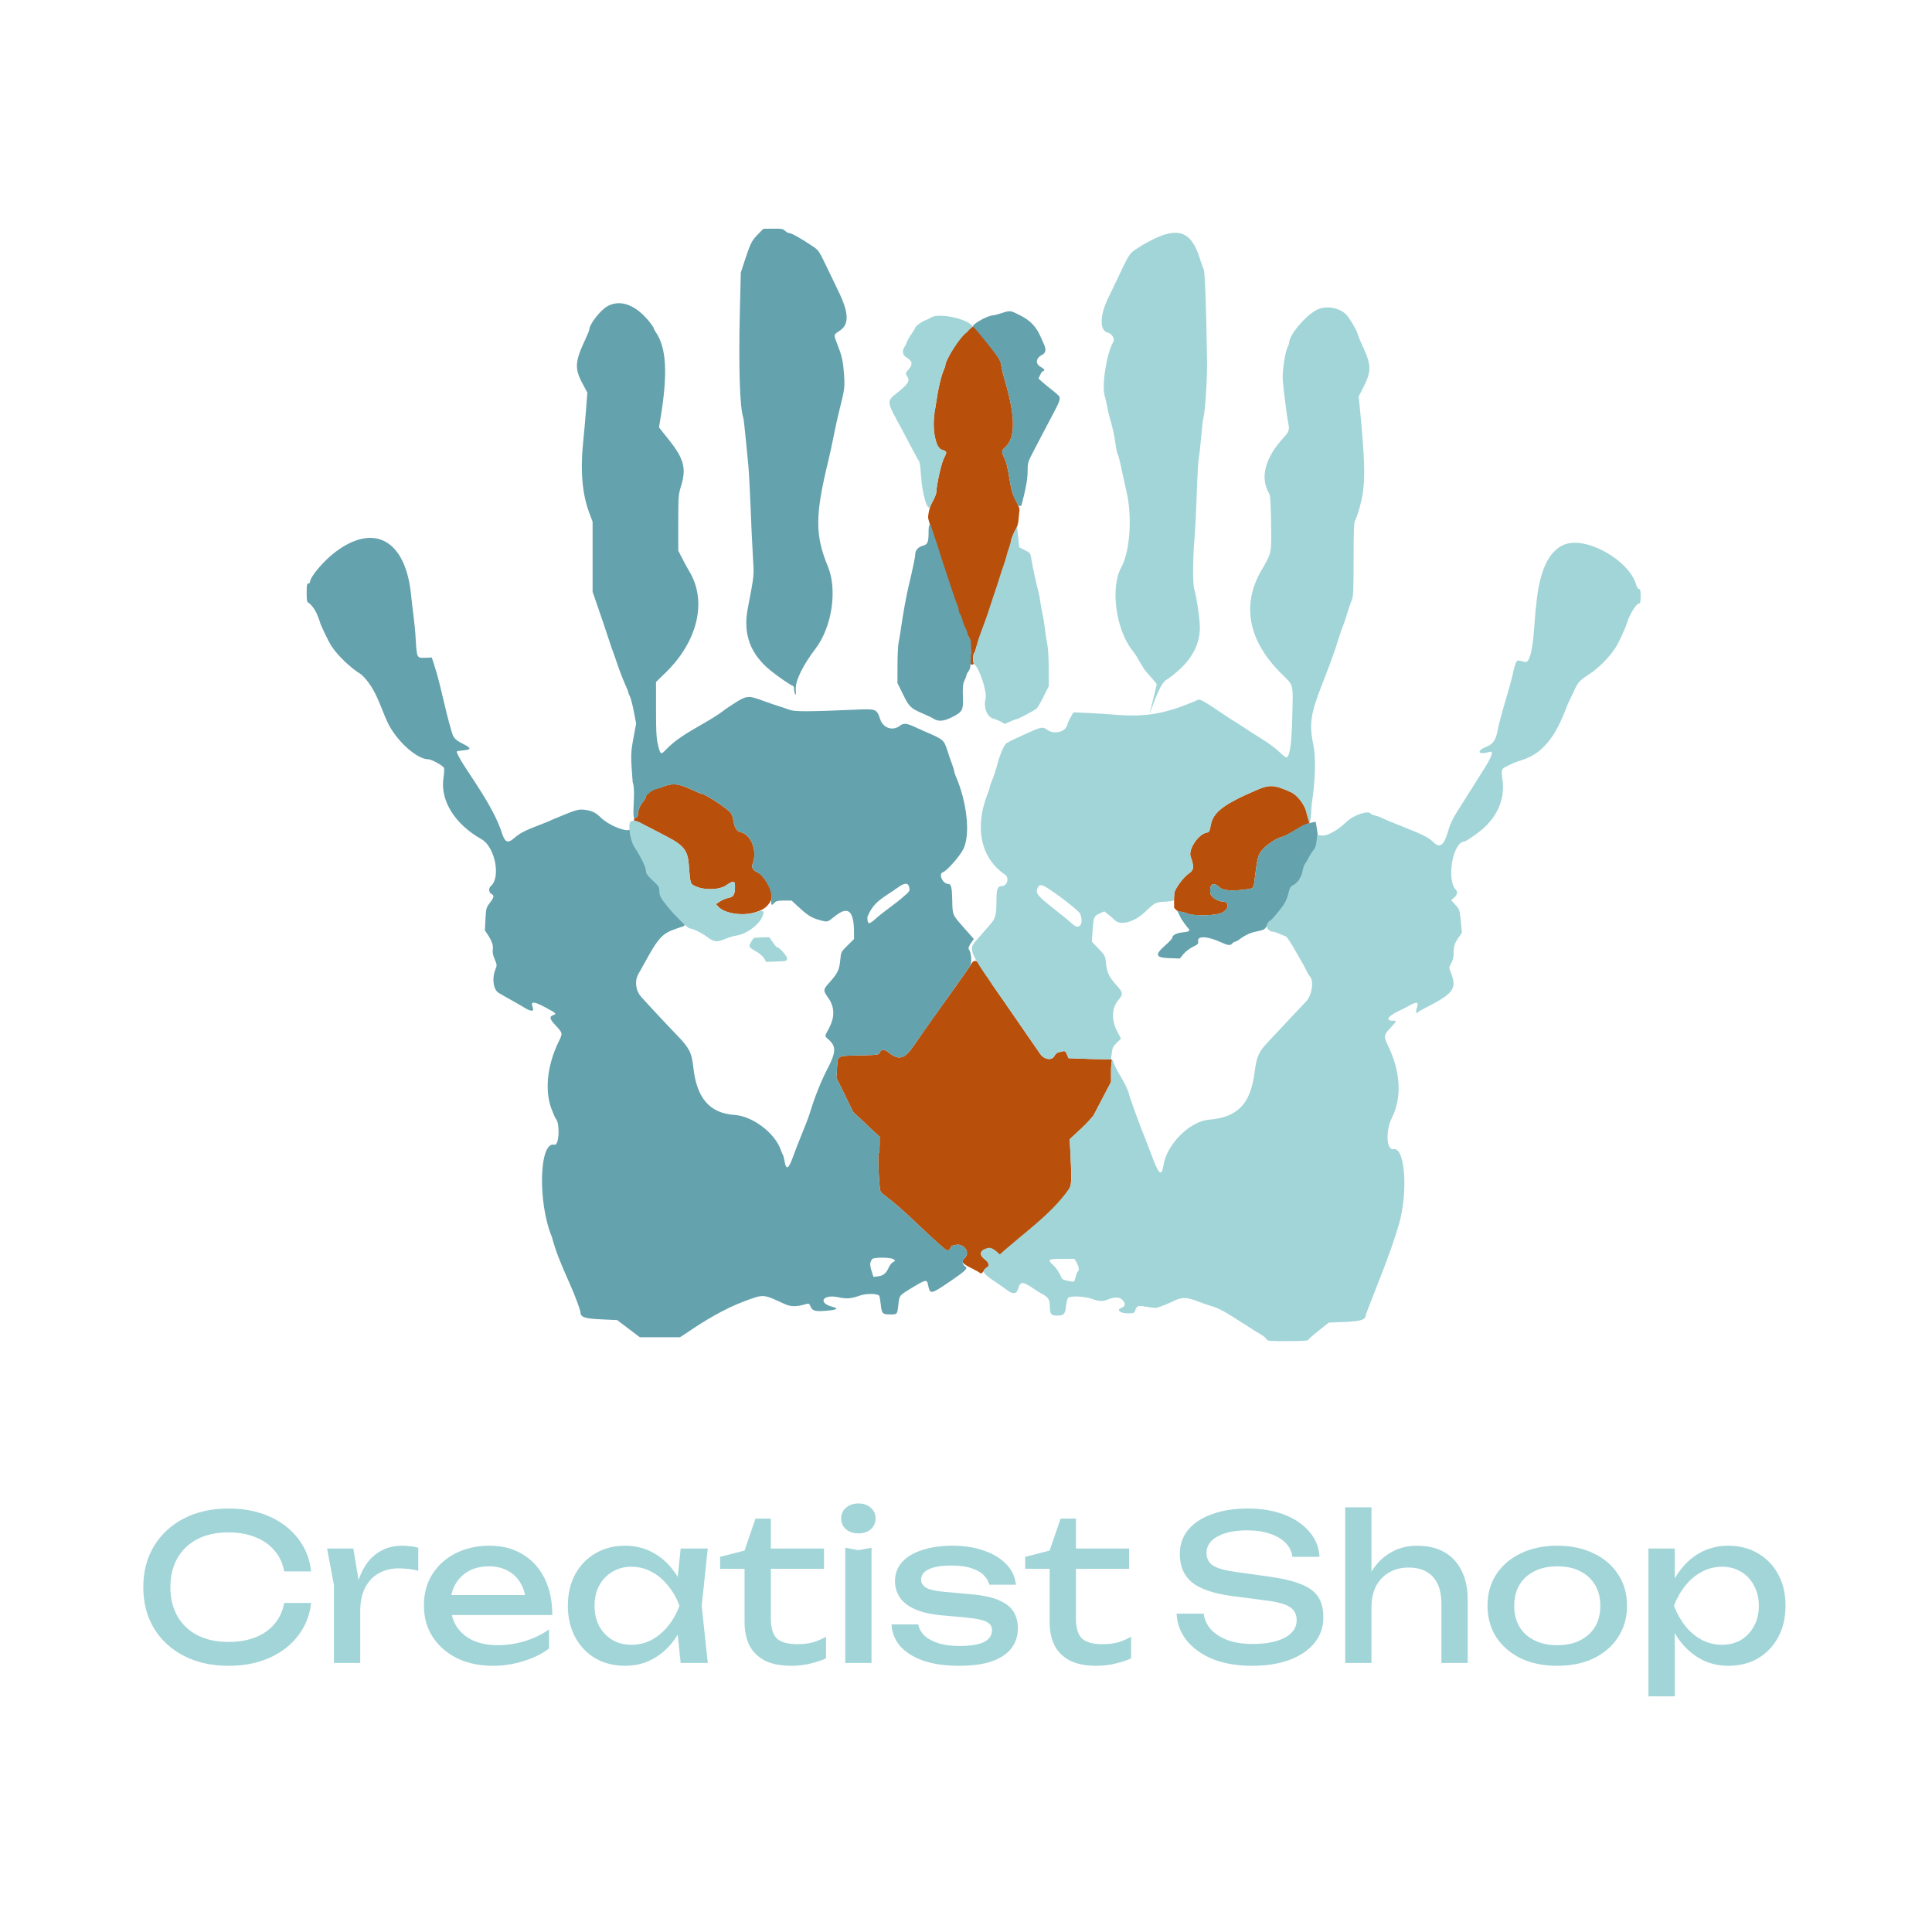 <?xml version="1.0" encoding="UTF-8"?>
<svg xmlns="http://www.w3.org/2000/svg" width="130" height="130" viewBox="0 0 130 130" fill="none">
  <g clip-path="url(#clip0_101_123)">
    <path d="M121.008 0H8.992C4.026 0 0 4.026 0 8.992V121.008C0 125.974 4.026 130 8.992 130H121.008C125.974 130 130 125.974 130 121.008V8.992C130 4.026 125.974 0 121.008 0Z" fill="white"></path>
    <path fill-rule="evenodd" clip-rule="evenodd" d="M87.926 54.748C87.851 54.222 87.324 53.51 86.853 53.298C85.753 52.802 85.433 52.781 84.581 53.147C82.317 54.121 81.625 54.651 81.467 55.535C81.393 55.948 81.365 55.995 81.178 56.03C80.632 56.131 79.95 57.151 80.112 57.625C80.364 58.357 80.341 58.541 79.966 58.798C79.612 59.043 79.036 59.836 79.017 60.107C79.011 60.191 79.003 60.345 78.998 60.448L79.006 61.084C79.149 61.264 79.276 61.346 79.412 61.346C79.52 61.346 79.739 61.401 79.898 61.468C80.361 61.663 81.87 61.619 82.258 61.399C82.702 61.148 82.724 60.68 82.294 60.668C81.915 60.657 81.462 60.348 81.436 60.081C81.377 59.463 81.644 59.312 82.079 59.719C82.29 59.915 82.867 59.966 83.694 59.861C84.413 59.77 84.332 59.88 84.465 58.827C84.618 57.615 84.667 57.466 85.034 57.078C85.317 56.779 86.031 56.33 86.225 56.33C86.885 56.11 87.498 55.554 88.112 55.391M74.738 71.275C73.736 71.282 72.972 71.241 71.898 71.204L71.791 70.95C71.716 70.769 71.648 70.706 71.557 70.73C71.487 70.749 71.342 70.784 71.236 70.808C71.128 70.831 71.005 70.934 70.957 71.039C70.799 71.384 70.262 71.313 69.989 70.91C68.894 69.344 67.851 67.789 66.738 66.212C65.605 63.954 65.469 64.73 65.26 65.02C64.059 66.754 62.756 68.498 61.545 70.276C60.872 71.278 60.504 71.386 59.764 70.798C59.491 70.581 59.308 70.584 59.207 70.807C59.127 70.982 59.108 70.985 57.804 71.017C56.278 71.055 56.383 70.994 56.321 71.876L56.276 72.512L56.842 73.667L57.408 74.823L58.299 75.659L59.189 76.495V77.01C59.189 77.294 59.157 77.585 59.119 77.657C59.055 77.776 59.141 79.68 59.23 80.112C59.248 80.201 59.39 80.352 59.544 80.446C60.965 81.522 62.165 82.848 63.521 83.998C63.778 84.211 63.887 84.182 63.996 83.873C64.008 83.839 64.159 83.79 64.332 83.762C64.898 83.672 65.302 84.288 64.913 84.649C64.646 84.897 64.725 85.016 65.367 85.333C65.672 85.484 65.94 85.638 65.963 85.675C66.146 85.721 66.221 85.391 66.385 85.297C66.601 85.182 66.552 84.956 66.263 84.736C65.929 84.48 65.913 84.229 66.222 84.069C66.761 83.9 66.906 84.097 67.274 84.42C69.206 82.781 70.975 82.076 71.963 79.946C72.097 79.74 72.114 79.297 72.039 77.853L71.978 76.655L72.726 75.96C73.138 75.577 73.538 75.14 73.616 74.987C73.694 74.834 73.983 74.28 74.259 73.755L74.76 72.801V72.094C74.76 71.703 74.794 71.366 74.835 71.34M65.026 22.319C64.629 22.553 63.606 24.227 63.606 24.606C63.606 24.645 63.557 24.784 63.497 24.914C63.366 25.197 63.173 25.955 63.075 26.572C63.035 26.819 62.97 27.227 62.93 27.479C62.731 28.2 62.818 29.173 62.966 29.639C63.104 30.169 63.108 30.175 63.42 30.278C63.73 30.38 63.734 30.414 63.5 30.866C63.337 31.181 63.004 32.685 63.006 33.1C63.006 33.19 62.926 33.417 62.826 33.604C62.727 33.79 62.633 33.982 62.617 34.03C62.498 34.352 62.491 34.455 62.446 34.807C62.472 34.972 62.539 35.208 62.593 35.331C63.499 37.775 63.568 40.466 65.206 42.894C65.355 43.136 65.289 43.51 65.336 43.929C65.283 44.217 65.281 44.496 65.319 44.675C65.418 44.811 65.455 44.656 65.548 44.687C65.454 44.628 65.457 44.028 65.552 43.933C65.592 43.893 65.657 43.709 65.696 43.526C66.794 41.206 67.605 37.814 68.228 35.836C68.585 35.304 68.516 34.953 68.585 34.457C68.624 34.244 68.584 34.107 68.363 33.705C68.167 33.348 68.062 33.03 67.983 32.55C67.798 31.423 67.716 31.074 67.567 30.787C67.378 30.421 67.386 30.309 67.618 30.109C68.357 29.47 68.342 28.011 67.571 25.449C67.496 25.202 67.412 24.851 67.384 24.669C67.347 24.268 67.289 24.183 66.451 23.068C65.894 22.308 65.812 22.138 65.456 21.966M45.002 52.812C44.838 52.846 44.602 52.927 44.478 52.992C44.011 53.034 43.504 53.253 43.467 53.602C43.467 53.655 43.391 53.794 43.297 53.91C43.059 54.206 42.952 54.453 42.927 54.758C42.908 54.992 42.881 55.023 42.668 55.043L42.665 55.44C43.353 55.49 43.623 55.637 43.767 55.717C43.911 55.797 44.4 56.052 44.852 56.283C45.98 56.861 46.273 57.226 46.344 58.142C46.45 59.514 46.437 59.471 46.826 59.646C47.431 59.917 48.424 59.879 48.869 59.568C49.353 59.229 49.456 59.245 49.456 59.657C49.456 60.182 49.358 60.357 49.029 60.414C48.873 60.441 48.616 60.547 48.457 60.649L48.169 60.834L48.345 61.022C48.773 61.481 50.022 61.659 50.847 61.378C51.252 61.249 51.648 61.091 51.906 60.522L51.937 59.959C51.628 59.416 51.336 58.843 50.917 58.673C50.645 58.544 50.555 58.352 50.649 58.1C50.97 57.242 50.545 56.15 49.828 55.993C49.561 55.934 49.419 55.694 49.34 55.17C49.3 54.902 49.225 54.741 49.071 54.597C48.672 54.225 47.423 53.426 47.225 53.416C47.171 53.413 46.849 53.28 46.51 53.12C45.823 52.797 45.447 52.72 45.002 52.812Z" fill="#B84F0B"></path>
    <path fill-rule="evenodd" clip-rule="evenodd" d="M51.021 15.743C50.592 16.176 50.5 16.355 50.138 17.456L49.848 18.337L49.784 20.92C49.691 24.701 49.78 27.473 50.016 28.116C50.037 28.173 50.103 28.741 50.164 29.379C50.225 30.017 50.309 30.877 50.351 31.288C50.392 31.7 50.461 32.964 50.504 34.096C50.546 35.228 50.617 36.727 50.66 37.427C50.745 38.795 50.765 38.59 50.31 40.972C49.987 42.664 50.49 44.016 51.852 45.122C52.359 45.533 53.259 46.149 53.354 46.149C53.393 46.149 53.427 46.241 53.43 46.355C53.433 46.468 53.467 46.628 53.505 46.71C53.555 46.815 53.567 46.709 53.546 46.356C53.514 45.805 54.029 44.755 54.878 43.642C55.977 42.201 56.356 39.692 55.711 38.129C54.831 35.994 54.837 34.685 55.747 30.951C55.832 30.602 55.965 29.995 56.042 29.604C56.198 28.811 56.356 28.09 56.484 27.583C56.831 26.213 56.851 26.061 56.795 25.224C56.736 24.347 56.661 23.993 56.384 23.278C56.077 22.483 56.072 22.534 56.488 22.264C57.147 21.837 57.13 21.077 56.431 19.628C56.177 19.104 55.772 18.261 55.53 17.757C55.12 16.904 55.062 16.821 54.687 16.572C53.842 16.007 53.252 15.679 53.084 15.679C53.024 15.679 52.908 15.612 52.825 15.53C52.697 15.402 52.582 15.381 52.021 15.387L51.366 15.394L51.021 15.743ZM40.912 20.584C40.412 20.844 39.65 21.817 39.65 22.194C39.65 22.238 39.527 22.534 39.378 22.851C38.691 24.313 38.657 24.786 39.173 25.764L39.521 26.422L39.429 27.62C39.378 28.279 39.303 29.138 39.26 29.529C39.035 31.613 39.159 33.193 39.651 34.51L39.874 35.106L39.874 37.465L39.875 39.823L40.289 41.021C40.517 41.679 40.806 42.538 40.933 42.93C41.059 43.321 41.191 43.708 41.226 43.791C41.261 43.873 41.38 44.21 41.489 44.539C41.684 45.124 41.946 45.799 42.162 46.272C42.221 46.402 42.27 46.537 42.27 46.572C42.27 46.607 42.321 46.731 42.382 46.848C42.442 46.965 42.562 47.426 42.648 47.873L42.803 48.687L42.633 49.607C42.434 50.674 42.431 50.822 42.571 52.624C42.793 53.213 42.518 54.773 42.668 55.045C42.829 55.049 42.933 55.002 42.927 54.758C42.952 54.453 43.059 54.206 43.297 53.91C43.391 53.794 43.468 53.655 43.468 53.602C43.468 53.494 43.985 53.111 44.131 53.111C44.182 53.111 44.382 53.039 44.574 52.952C45.157 52.687 45.696 52.729 46.476 53.1C46.834 53.271 47.171 53.413 47.225 53.416C47.423 53.426 48.672 54.225 49.071 54.597C49.225 54.741 49.3 54.902 49.34 55.17C49.419 55.694 49.561 55.934 49.828 55.993C50.545 56.15 50.97 57.242 50.649 58.1C50.555 58.352 50.645 58.544 50.917 58.673C51.409 58.908 51.949 59.868 51.906 60.429C51.867 60.93 51.901 60.982 52.114 60.747C52.224 60.625 52.345 60.597 52.756 60.597H53.263L53.789 61.08C54.372 61.615 54.631 61.771 55.184 61.918C55.698 62.055 55.666 62.064 56.187 61.645C57.062 60.943 57.454 61.266 57.464 62.696L57.467 63.185L57.028 63.619C56.595 64.048 56.588 64.06 56.541 64.576C56.478 65.249 56.375 65.472 55.865 66.049C55.365 66.612 55.364 66.618 55.745 67.166C56.167 67.773 56.179 68.437 55.783 69.185C55.467 69.78 55.465 69.688 55.795 69.989C56.273 70.427 56.247 70.825 55.668 71.939C55.251 72.74 54.807 73.85 54.516 74.821C54.46 75.007 54.343 75.335 54.256 75.551C53.692 76.953 53.505 77.431 53.368 77.815C53.059 78.683 52.893 78.768 52.788 78.115C52.758 77.93 52.709 77.745 52.678 77.704C52.648 77.662 52.586 77.52 52.541 77.386C52.16 76.252 50.65 75.105 49.431 75.022C47.747 74.908 46.872 73.892 46.648 71.789C46.549 70.856 46.376 70.51 45.619 69.726C44.875 68.956 43.571 67.56 43.142 67.073C42.764 66.645 42.689 65.993 42.964 65.522C43.067 65.346 43.252 65.016 43.375 64.79C44.472 62.77 44.663 62.768 45.947 62.34C46.131 62.278 46.111 62.175 45.863 61.916C45.745 61.793 45.535 61.556 45.395 61.391C45.256 61.225 45.02 60.953 44.87 60.786C44.648 60.538 44.59 60.405 44.55 60.052C44.501 59.623 44.375 59.461 43.858 59.16C43.781 59.115 43.54 58.526 43.395 58.024C43.326 57.788 43.117 57.43 42.795 57.001C42.598 56.738 42.535 56.571 42.504 56.228C42.468 55.822 42.453 55.794 42.308 55.848C42.062 55.939 41 55.578 40.372 54.963C40.07 54.667 39.798 54.543 39.334 54.489C38.903 54.438 38.796 54.471 37.179 55.147C36.359 55.541 35.266 55.806 34.654 56.346C34.135 56.811 33.966 56.719 33.697 55.825C33.147 54.352 32.191 52.993 31.227 51.512C30.945 51.078 30.72 50.649 30.732 50.566C30.735 50.545 30.93 50.511 31.164 50.491C31.736 50.441 31.733 50.348 31.15 50.052C30.62 49.783 30.496 49.642 30.377 49.181C29.89 47.563 29.706 46.25 29.188 44.651L29.053 44.24L28.643 44.259C28.044 44.287 28.054 44.305 27.97 43C27.926 42.028 27.752 40.989 27.666 40.085C27.317 36.356 25.191 35.142 22.543 37.16C21.756 37.76 20.859 38.825 20.859 39.161C20.859 39.216 20.808 39.261 20.747 39.261C20.656 39.261 20.634 39.382 20.634 39.898C20.634 40.357 20.66 40.534 20.728 40.534C21.181 40.852 21.377 41.416 21.533 41.863C21.533 41.984 22.112 43.188 22.317 43.494C22.761 44.155 23.601 44.952 24.313 45.386C25.278 46.28 25.579 47.527 26.067 48.582C26.637 49.812 28.037 51.09 28.816 51.09C29.041 51.09 29.829 51.527 29.877 51.679C29.902 51.759 29.887 52.045 29.844 52.315C29.6 53.845 30.584 55.445 32.4 56.469C33.311 56.983 33.717 59.049 33.021 59.627C32.863 59.758 32.886 60.054 33.062 60.148C33.27 60.259 33.25 60.372 32.959 60.754C32.718 61.067 32.704 61.123 32.666 61.846L32.627 62.607C32.897 62.987 33.207 63.463 33.164 63.822C33.131 64.08 33.161 64.258 33.287 64.55C33.446 64.92 33.448 64.95 33.332 65.239C33.084 65.859 33.202 66.63 33.575 66.821C34.102 67.139 34.673 67.432 35.195 67.749C35.743 68.093 35.964 68.096 35.835 67.755C35.688 67.37 35.914 67.369 36.632 67.752C37.453 68.191 37.474 68.21 37.229 68.304C36.944 68.412 36.98 68.564 37.393 69.005C37.862 69.506 37.868 69.535 37.608 70.059C36.783 71.722 36.619 73.555 37.184 74.796C37.257 75 37.345 75.207 37.457 75.363C37.659 75.719 37.632 77.101 37.3 77.025C36.278 76.769 36.17 80.933 37.14 83.244C37.631 85.129 38.576 86.619 39.051 88.251C39.051 88.629 39.292 88.721 40.436 88.775L41.529 88.826L42.292 89.404L43.056 89.981H44.404H45.751L46.2 89.691C47.416 88.852 48.775 88.053 50.018 87.586C51.414 87.065 51.302 87.059 52.783 87.737C53.235 87.943 53.584 87.942 54.293 87.733C54.418 87.696 54.469 87.733 54.545 87.918C54.664 88.204 54.847 88.255 55.562 88.201C56.304 88.145 56.472 88.047 56.021 87.934C55.009 87.679 55.347 87.07 56.382 87.284C56.995 87.411 57.242 87.391 57.908 87.163C58.326 87.02 59.067 87.038 59.163 87.193C59.188 87.233 59.234 87.502 59.266 87.791C59.332 88.396 59.38 88.444 59.914 88.445C60.377 88.447 60.38 88.443 60.453 87.761C60.515 87.178 60.523 87.168 61.182 86.763C62.294 86.079 62.368 86.061 62.445 86.445C62.581 87.118 62.609 87.114 63.877 86.257C64.91 85.557 65.141 85.347 64.983 85.244C64.74 85.085 64.709 84.838 64.908 84.653C65.302 84.289 64.903 83.672 64.332 83.762C64.159 83.79 64.008 83.839 63.996 83.873C63.887 84.182 63.778 84.211 63.522 83.998C63.261 83.781 61.83 82.466 61.553 82.189C61.084 81.721 59.786 80.595 59.544 80.446C59.39 80.352 59.248 80.201 59.23 80.112C59.141 79.68 59.055 77.776 59.119 77.657C59.157 77.585 59.189 77.294 59.189 77.01V76.495L58.299 75.659L57.408 74.823L56.842 73.667L56.276 72.512L56.321 71.876C56.383 70.994 56.278 71.055 57.804 71.017C59.108 70.985 59.127 70.982 59.207 70.807C59.308 70.584 59.491 70.581 59.764 70.798C60.504 71.386 60.872 71.278 61.545 70.276C61.65 70.12 61.952 69.689 62.217 69.319C62.482 68.948 62.886 68.376 63.116 68.046C63.345 67.717 63.715 67.195 63.939 66.886C64.162 66.577 64.516 66.079 64.725 65.778C64.933 65.477 65.174 65.136 65.261 65.02C65.418 64.807 65.366 64.089 65.176 63.854C65.142 63.812 65.206 63.647 65.32 63.48L65.525 63.18L64.93 62.506C64.061 61.523 64.095 61.599 64.075 60.572C64.057 59.701 63.999 59.474 63.794 59.474C63.429 59.474 63.126 58.793 63.445 58.692C63.701 58.611 64.563 57.638 64.813 57.148C65.305 56.188 65.082 54.002 64.311 52.229C64.253 52.094 64.205 51.943 64.205 51.893C64.205 51.844 64.142 51.635 64.065 51.428C63.988 51.221 63.848 50.816 63.755 50.528C63.513 49.778 63.499 49.766 62.221 49.215C62.056 49.143 61.73 48.997 61.496 48.89C60.989 48.657 60.787 48.647 60.536 48.844C60.073 49.206 59.424 48.989 59.23 48.406C58.998 47.708 58.959 47.692 57.66 47.748C54.401 47.89 53.475 47.893 53.125 47.762C52.94 47.693 52.637 47.59 52.451 47.534C52.266 47.478 51.862 47.341 51.553 47.229C50.199 46.74 50.33 46.718 48.853 47.692C47.582 48.7 45.916 49.275 44.8 50.453C44.469 50.81 44.43 50.783 44.264 50.079C44.167 49.667 44.141 49.163 44.141 47.722L44.141 45.888L44.76 45.289C46.957 43.158 47.596 40.451 46.377 38.438C46.264 38.253 46.053 37.865 45.906 37.576L45.639 37.052V35.181C45.639 33.399 45.648 33.281 45.825 32.711C46.195 31.518 46.024 30.868 45.003 29.588L44.341 28.758L44.43 28.226C44.945 25.158 44.852 23.387 44.119 22.342C44.049 22.241 43.992 22.128 43.992 22.09C43.992 22.052 43.868 21.866 43.717 21.676C42.805 20.531 41.779 20.132 40.912 20.584ZM67.386 21.072C67.139 21.152 66.889 21.218 66.831 21.218C66.43 21.222 65.231 21.917 65.5 22.005C65.594 22.061 66.961 23.741 67.212 24.141C67.277 24.244 67.354 24.48 67.383 24.665C67.412 24.849 67.497 25.202 67.571 25.449C68.342 28.011 68.357 29.47 67.618 30.109C67.386 30.309 67.378 30.421 67.567 30.787C67.716 31.073 67.798 31.422 67.981 32.535C68.151 33.566 68.627 34.407 68.758 33.906C69.041 32.821 69.146 32.224 69.146 31.708C69.146 31.167 69.169 31.077 69.454 30.531C69.624 30.207 69.956 29.57 70.192 29.117C70.428 28.664 70.777 28 70.969 27.64C71.339 26.943 71.382 26.754 71.207 26.596C70.974 26.386 70.832 26.267 70.64 26.123C70.531 26.04 70.314 25.86 70.157 25.723L69.873 25.473L69.995 25.218C70.062 25.077 70.151 24.962 70.192 24.962C70.345 24.962 70.263 24.814 70.049 24.703C69.649 24.496 69.683 24.102 70.121 23.876C70.375 23.744 70.41 23.521 70.236 23.14C70.177 23.01 70.076 22.786 70.013 22.642C69.723 21.985 69.332 21.572 68.684 21.241C67.972 20.877 67.989 20.879 67.386 21.072ZM62.483 35.733C62.483 36.492 62.43 36.63 62.102 36.718C61.784 36.803 61.584 37.029 61.584 37.304C61.584 37.479 61.426 38.236 61.137 39.449C60.981 40.1 60.74 41.44 60.617 42.331C60.575 42.639 60.507 43.044 60.467 43.229C60.426 43.414 60.392 44.104 60.39 44.761L60.387 45.957L60.764 46.724C61.181 47.572 61.268 47.655 62.109 48.02C62.417 48.154 62.704 48.287 62.745 48.316C63.104 48.569 63.456 48.555 64.039 48.267C64.711 47.937 64.815 47.781 64.796 47.144C64.769 46.21 64.785 46.015 64.904 45.776C64.972 45.639 65.028 45.486 65.028 45.436C65.028 45.386 65.092 45.265 65.169 45.166C65.277 45.029 65.315 44.844 65.327 44.389C65.359 43.207 65.352 43.102 65.227 42.924C65.159 42.826 65.103 42.695 65.103 42.631C65.103 42.568 65.04 42.398 64.963 42.255C64.886 42.111 64.798 41.876 64.767 41.732C64.735 41.588 64.663 41.403 64.607 41.322C64.55 41.241 64.504 41.106 64.504 41.023C64.504 40.939 64.46 40.787 64.408 40.684C64.355 40.581 64.149 39.991 63.95 39.373C63.751 38.756 63.545 38.133 63.492 37.989C63.44 37.844 63.304 37.423 63.192 37.053C63.08 36.682 62.929 36.227 62.857 36.042C62.785 35.857 62.705 35.613 62.678 35.499C62.594 35.142 62.483 35.276 62.483 35.733ZM88.124 55.384C87.918 55.431 87.665 55.524 87.562 55.591C87.165 55.85 86.297 56.33 86.227 56.33C86.032 56.33 85.319 56.777 85.034 57.078C84.667 57.466 84.618 57.615 84.465 58.827C84.332 59.88 84.414 59.77 83.694 59.861C82.867 59.966 82.29 59.915 82.079 59.719C81.644 59.312 81.377 59.463 81.436 60.081C81.462 60.348 81.915 60.657 82.294 60.668C82.724 60.68 82.702 61.148 82.258 61.399C81.865 61.622 80.367 61.655 79.876 61.455C79.656 61.348 79.433 61.362 79.218 61.286L79.484 61.826C79.644 62.07 79.844 62.344 79.93 62.436C80.121 62.639 80.061 62.685 79.535 62.744C79.141 62.788 78.878 62.934 78.878 63.108C78.878 63.158 78.662 63.389 78.398 63.621C77.679 64.252 77.749 64.444 78.709 64.474L79.391 64.496L79.626 64.204C79.755 64.043 80.04 63.823 80.261 63.715C80.585 63.556 80.654 63.491 80.622 63.369C80.514 62.956 81.209 62.971 82.15 63.402C82.627 63.62 82.79 63.637 82.921 63.48C82.972 63.418 83.055 63.367 83.106 63.367C83.157 63.367 83.347 63.254 83.528 63.116C83.709 62.978 84.05 62.808 84.287 62.74C84.592 62.651 85.035 62.611 85.128 62.467C85.2 62.355 85.362 62.159 85.488 62.032C86.233 61.705 86.656 60.718 86.672 60.42C86.749 60.003 86.962 59.626 87.231 59.427C87.507 59.224 87.725 58.844 87.802 58.431C87.831 58.278 87.919 58.071 87.998 57.971C88.077 57.871 88.142 57.758 88.142 57.721C88.142 57.651 88.405 57.256 88.569 57.078C88.619 57.024 88.676 56.872 88.696 56.739C88.741 56.443 88.54 55.279 88.516 55.29C88.506 55.295 88.329 55.337 88.124 55.384ZM61.196 59.793C61.214 59.939 61.148 60.041 60.908 60.234C60.28 60.809 59.509 61.29 58.91 61.828C58.452 62.24 58.365 62.221 58.365 61.704C58.797 60.609 59.504 60.382 60.416 59.718C60.905 59.361 61.146 59.385 61.196 59.793ZM60.124 84.731C60.259 84.83 60.258 84.837 60.094 84.924C60.001 84.974 59.878 85.122 59.82 85.252C59.636 85.671 59.437 85.842 59.092 85.881L58.772 85.917L58.642 85.506C58.518 85.112 58.529 84.925 58.686 84.722C58.789 84.589 59.939 84.596 60.124 84.731Z" fill="#64A2AD"></path>
    <path fill-rule="evenodd" clip-rule="evenodd" d="M78.466 15.755C77.906 15.905 76.961 16.388 76.307 16.858C76.004 17.076 75.906 17.238 75.281 18.561C75.067 19.015 74.728 19.727 74.527 20.145C73.991 21.258 73.996 22.261 74.536 22.38C74.814 22.441 75.029 22.793 74.912 22.996C74.453 23.798 74.115 25.967 74.34 26.673C74.401 26.864 74.473 27.173 74.5 27.358C74.527 27.544 74.595 27.847 74.651 28.032C74.848 28.681 74.992 29.329 75.061 29.874C75.099 30.175 75.164 30.483 75.205 30.556C75.246 30.63 75.329 30.925 75.39 31.214C75.505 31.761 75.573 32.067 75.81 33.123C76.196 34.838 76.029 37.127 75.44 38.191C74.708 39.515 75.076 42.329 76.166 43.728C76.321 43.927 76.49 44.174 76.542 44.277C76.594 44.38 76.785 44.7 76.967 44.988C77.15 45.277 77.757 45.876 77.836 46.045C76.816 50.315 77.647 46.474 78.41 45.798C80.044 44.713 80.812 43.463 80.731 42.02C80.694 41.361 80.48 40.001 80.356 39.636C80.251 39.325 80.261 37.456 80.376 36.229C80.418 35.776 80.486 34.429 80.527 33.235C80.568 32.041 80.632 30.929 80.668 30.764C80.706 30.6 80.775 29.993 80.822 29.417C80.87 28.84 80.938 28.251 80.975 28.107C81.104 27.597 81.236 25.507 81.219 24.251C81.173 20.877 81.077 18.255 80.994 18.113C80.945 18.03 80.856 17.794 80.796 17.588C80.312 15.94 79.667 15.433 78.466 15.755ZM88.567 20.867C87.795 21.286 86.739 22.561 86.739 23.075C86.739 23.129 86.689 23.268 86.629 23.384C86.462 23.708 86.266 25.084 86.315 25.599C86.398 26.488 86.59 28.001 86.66 28.331C86.785 28.919 86.761 29.022 86.395 29.418C85.104 30.823 84.761 32.154 85.413 33.235C85.475 33.338 85.511 33.957 85.528 35.208C85.556 37.28 85.58 37.166 84.861 38.41C83.531 40.715 84.003 43.131 86.214 45.321C87.072 46.171 87.007 45.927 86.957 48.106C86.915 49.957 86.817 50.742 86.602 50.957C86.559 51 86.376 50.876 86.121 50.628C85.895 50.408 85.414 50.044 85.052 49.817C84.69 49.591 84.074 49.195 83.682 48.937C83.291 48.68 82.962 48.469 82.95 48.469C82.939 48.469 82.566 48.225 82.12 47.925C80.988 47.163 80.747 47.031 80.608 47.091C78.446 48.029 77.147 48.262 75.046 48.093C74.457 48.045 73.582 47.989 73.102 47.968L72.23 47.93L72.044 48.256C71.942 48.435 71.838 48.672 71.812 48.782C71.704 49.252 70.907 49.445 70.464 49.107C70.193 48.901 70.056 48.915 69.382 49.22C69.19 49.306 68.932 49.423 68.809 49.478C67.913 49.882 67.744 49.971 67.643 50.092C67.509 50.253 67.236 50.926 67.131 51.352C67.038 51.733 66.839 52.331 66.705 52.636C66.647 52.766 66.6 52.911 66.6 52.959C66.6 53.007 66.537 53.204 66.46 53.397C65.549 55.678 65.995 57.758 67.63 58.855C67.935 59.059 67.77 59.624 67.404 59.624C67.123 59.624 67.049 59.829 67.049 60.622C67.049 61.53 66.986 61.788 66.671 62.155C66.447 62.415 65.952 62.985 65.571 63.421C65.196 63.85 65.38 64.291 66.738 66.212C66.869 66.397 67.137 66.785 67.335 67.073C67.531 67.361 67.812 67.766 67.957 67.972C68.103 68.177 68.453 68.683 68.735 69.094C69.017 69.506 69.366 70.011 69.511 70.217C69.655 70.423 69.87 70.735 69.989 70.91C70.262 71.313 70.799 71.384 70.957 71.039C71.005 70.934 71.128 70.831 71.236 70.808C71.342 70.784 71.487 70.749 71.557 70.73C71.648 70.706 71.716 70.769 71.792 70.95L71.898 71.204L73.305 71.253C74.079 71.28 74.724 71.29 74.738 71.275C74.753 71.26 74.786 71.067 74.811 70.845C74.85 70.506 74.903 70.398 75.143 70.167L75.429 69.891L75.165 69.38C74.78 68.636 74.804 67.842 75.228 67.325C75.591 66.883 75.584 66.806 75.129 66.299C74.623 65.736 74.487 65.453 74.422 64.827C74.369 64.315 74.357 64.292 73.917 63.831L73.467 63.359L73.519 62.601C73.581 61.708 73.61 61.639 74.005 61.461L74.307 61.325L74.552 61.513C74.688 61.617 74.894 61.797 75.011 61.915C75.394 62.3 76.313 62.054 77.034 61.373C77.731 60.716 77.736 60.713 78.389 60.672C78.968 60.636 78.99 60.628 78.998 60.448C79.003 60.345 79.011 60.191 79.017 60.107C79.036 59.836 79.612 59.043 79.966 58.798C80.341 58.541 80.364 58.357 80.112 57.625C79.95 57.151 80.632 56.131 81.179 56.03C81.365 55.995 81.393 55.948 81.467 55.535C81.625 54.651 82.317 54.121 84.581 53.147C85.433 52.781 85.753 52.802 86.853 53.298C87.324 53.51 87.851 54.222 87.926 54.748C87.995 55.001 88.103 55.389 88.112 55.386C88.262 54.933 88.219 54.391 88.272 54.04C88.507 52.523 88.549 50.992 88.378 50.163C88.086 48.742 88.18 48.049 88.922 46.149C89.172 45.511 89.418 44.87 89.47 44.727C89.522 44.582 89.631 44.279 89.713 44.053C89.795 43.826 89.958 43.338 90.074 42.967C90.191 42.596 90.311 42.243 90.341 42.181C90.404 42.052 90.598 41.473 90.743 40.983C90.798 40.798 90.896 40.521 90.962 40.368C91.062 40.133 91.081 39.712 91.081 37.647C91.081 35.69 91.102 35.165 91.186 35.006C91.364 34.67 91.607 33.802 91.702 33.166C91.862 32.092 91.816 30.733 91.518 27.635L91.425 26.677L91.736 26.063C92.292 24.966 92.284 24.572 91.682 23.278C91.529 22.949 91.382 22.588 91.354 22.476C91.293 22.228 90.859 21.479 90.62 21.208C90.157 20.685 89.198 20.525 88.567 20.867ZM62.665 21.356C62.538 21.435 62.353 21.526 62.253 21.558C62.035 21.627 61.584 21.959 61.584 22.051C61.584 22.088 61.471 22.277 61.331 22.473C61.192 22.669 61.053 22.913 61.022 23.016C60.991 23.119 60.919 23.27 60.863 23.351C60.673 23.626 60.734 23.904 61.024 24.074C61.397 24.295 61.432 24.523 61.143 24.852C60.922 25.104 60.916 25.126 61.029 25.297C61.24 25.62 61.142 25.805 60.462 26.359C59.617 27.048 59.602 26.885 60.687 28.893C60.864 29.222 61.176 29.812 61.379 30.203C61.581 30.594 61.787 30.961 61.834 31.019C61.882 31.077 61.942 31.481 61.967 31.918C62.047 33.292 62.439 34.565 62.617 34.03C62.633 33.982 62.727 33.79 62.826 33.604C62.926 33.417 63.006 33.19 63.006 33.1C63.004 32.685 63.337 31.181 63.5 30.866C63.734 30.414 63.73 30.38 63.42 30.278C62.92 30.113 62.706 28.887 62.93 27.479C62.97 27.227 63.035 26.819 63.075 26.572C63.173 25.955 63.366 25.197 63.497 24.914C63.557 24.784 63.606 24.645 63.606 24.606C63.606 24.227 64.648 22.616 65.046 22.381C65.234 22.136 65.479 21.962 65.453 21.965C65.059 21.403 63.138 21.058 62.665 21.356ZM68.228 35.836C68.115 36.061 68.021 36.308 68.019 36.386C68.017 36.465 67.965 36.664 67.902 36.828C67.839 36.993 67.756 37.263 67.717 37.427C67.678 37.592 67.601 37.844 67.545 37.989C67.49 38.133 67.367 38.503 67.272 38.812C67.178 39.121 67.002 39.66 66.88 40.01C66.759 40.36 66.614 40.798 66.558 40.983C66.502 41.169 66.369 41.556 66.262 41.844C65.842 42.974 65.764 43.203 65.696 43.526C65.657 43.709 65.592 43.893 65.552 43.933C65.457 44.028 65.454 44.628 65.548 44.687C65.877 44.89 66.426 46.536 66.317 46.991C66.165 47.626 66.418 48.255 66.87 48.364C66.989 48.393 67.205 48.483 67.35 48.565L67.612 48.714L67.963 48.555C68.156 48.467 68.348 48.395 68.389 48.395C68.493 48.395 69.604 47.808 69.754 47.673C69.821 47.614 70.031 47.251 70.222 46.867L70.568 46.17L70.567 44.98C70.566 44.26 70.525 43.598 70.462 43.304C70.406 43.036 70.336 42.582 70.307 42.293C70.278 42.005 70.21 41.584 70.156 41.358C70.101 41.131 70.034 40.761 70.007 40.534C69.98 40.307 69.911 39.954 69.855 39.748C69.723 39.268 69.465 38.061 69.39 37.577C69.335 37.221 69.313 37.193 68.958 37.016L68.584 36.828L68.509 36.128L68.434 35.428L68.228 35.836ZM105.183 36.676C104.159 37.155 103.566 38.487 103.364 40.759C103.234 41.495 103.213 44.676 102.616 44.541C102.017 44.392 102.063 44.365 101.881 44.964C101.542 46.561 101.043 47.782 100.741 49.283C100.643 49.774 100.446 50.065 100.122 50.195C99.307 50.522 99.39 50.82 100.233 50.591C100.546 50.506 100.388 50.925 99.703 51.99C99.469 52.353 99.11 52.923 98.904 53.256C98.698 53.59 98.326 54.181 98.076 54.569C97.754 55.073 97.573 55.454 97.448 55.896C97.17 56.881 96.895 57.1 96.463 56.682C96.114 56.343 95.805 56.186 94.375 55.62C93.695 55.351 93.055 55.084 92.952 55.028C92.849 54.971 92.656 54.902 92.523 54.873C92.389 54.845 92.261 54.79 92.237 54.752C92.086 54.507 91.096 54.83 90.629 55.279C89.983 55.898 89.282 56.279 88.902 56.216L88.632 56.171L88.588 56.597C88.56 56.869 88.491 57.08 88.397 57.181C88.315 57.269 88.162 57.506 88.055 57.707C87.949 57.909 87.828 58.114 87.787 58.164C87.746 58.214 87.678 58.435 87.636 58.656C87.558 59.067 87.242 59.498 86.951 59.591C86.871 59.616 86.784 59.76 86.736 59.947C86.564 60.616 86.487 60.765 86.019 61.346C85.753 61.675 85.506 61.945 85.472 61.945C85.437 61.945 85.349 62.035 85.277 62.145C85.136 62.36 85.37 62.694 85.661 62.694C85.723 62.694 85.915 62.756 86.088 62.832C86.26 62.908 86.456 62.99 86.523 63.013C86.59 63.037 86.869 63.454 87.144 63.941C87.418 64.429 87.676 64.878 87.716 64.939C87.757 65.001 87.843 65.17 87.908 65.314C87.973 65.458 88.082 65.638 88.15 65.715C88.428 66.027 88.268 67.003 87.875 67.396C87.806 67.466 87.278 68.027 86.701 68.643C86.125 69.26 85.454 69.976 85.211 70.235C84.705 70.773 84.544 71.158 84.424 72.108C84.152 74.281 83.302 75.174 81.348 75.341C80.053 75.452 78.51 76.996 78.288 78.403C78.158 79.224 77.966 79.047 77.451 77.629C76.933 76.297 76.428 75.037 75.999 73.736C75.811 72.9 75.169 72.211 74.91 71.438C74.91 71.359 74.876 71.315 74.835 71.34C74.794 71.366 74.76 71.703 74.76 72.094V72.801L74.259 73.755C73.983 74.28 73.694 74.834 73.616 74.987C73.538 75.14 73.138 75.577 72.726 75.96L71.978 76.655L72.039 77.853C72.114 79.297 72.097 79.74 71.963 79.946C70.757 81.725 68.625 83.145 67.274 84.42L67.01 84.187C66.713 83.927 66.546 83.902 66.222 84.069C65.913 84.229 65.929 84.48 66.263 84.736C66.552 84.956 66.601 85.182 66.385 85.297C66.029 85.488 66.141 85.699 66.848 86.168C67.217 86.412 67.639 86.707 67.785 86.822C68.15 87.108 68.405 87.074 68.507 86.725C68.659 86.207 68.801 86.206 69.567 86.723C69.751 86.848 69.993 86.997 70.104 87.055C70.539 87.283 70.643 87.448 70.643 87.91C70.643 88.418 70.722 88.521 71.112 88.521C71.588 88.521 71.672 88.435 71.731 87.888C71.76 87.621 71.827 87.366 71.88 87.322C72.048 87.183 72.973 87.224 73.454 87.393C73.98 87.578 74.202 87.586 74.567 87.433C75.02 87.244 75.356 87.267 75.555 87.499C75.754 87.73 75.72 87.903 75.458 88.002C75.1 88.139 75.365 88.372 75.879 88.372C76.3 88.372 76.321 88.362 76.397 88.146C76.501 87.846 76.571 87.829 77.254 87.946C77.575 88.001 77.855 88.018 77.875 87.984C78.308 87.854 78.713 87.665 79.141 87.466C79.557 87.273 79.907 87.299 80.637 87.58C80.925 87.69 81.279 87.814 81.423 87.855C81.894 87.988 82.274 88.173 82.921 88.584C83.649 89.047 83.916 89.217 84.493 89.585C84.755 89.753 85.078 89.891 85.241 90.134C85.241 90.226 85.46 90.243 86.626 90.243C87.435 90.243 88.011 90.214 88.011 90.173C88.011 90.135 88.327 89.854 88.714 89.549L89.416 88.993L90.48 88.951C91.599 88.907 91.904 88.8 91.904 88.451C92.645 86.504 93.524 84.443 94.12 82.42C94.764 80.208 94.547 77.164 93.756 77.322C93.283 77.417 93.223 76.072 93.662 75.203C94.34 73.864 94.243 72.088 93.398 70.366C93.115 69.789 93.12 69.646 93.436 69.302C94.011 68.674 94.007 68.683 93.752 68.683C93.141 68.683 93.403 68.337 94.325 67.928C94.414 67.889 94.635 67.773 94.817 67.671C95.356 67.367 95.487 67.408 95.333 67.833C95.248 68.07 95.3 68.27 95.408 68.119C95.437 68.079 95.578 67.987 95.722 67.914C97.868 66.833 98.074 66.549 97.585 65.335C97.499 65.12 97.506 65.063 97.656 64.797C97.784 64.568 97.82 64.394 97.809 64.048C97.836 63.419 98.027 63.263 98.37 62.764L98.295 61.986C98.223 61.232 98.211 61.198 97.933 60.89L97.646 60.572L97.844 60.401C98.05 60.225 98.1 60.01 97.967 59.877C97.312 59.223 97.751 56.661 98.522 56.632C98.617 56.629 99.309 56.162 99.685 55.848C100.779 54.934 101.286 53.713 101.099 52.447C101.005 51.815 101.03 51.728 101.352 51.58C101.676 51.401 102.045 51.258 102.348 51.163C103.25 50.881 103.869 50.403 104.462 49.531C104.87 48.911 105.105 48.349 105.379 47.68C105.379 47.62 105.558 47.222 105.956 46.395C106.219 45.849 106.246 45.822 107.209 45.175C107.789 44.724 108.309 44.182 108.712 43.566C108.94 43.211 109.355 42.31 109.491 41.875C109.669 41.307 110.109 40.609 110.288 40.609C110.37 40.609 110.395 40.495 110.395 40.122C110.395 39.747 110.37 39.636 110.287 39.636C110.227 39.636 110.147 39.523 110.109 39.387C109.631 37.657 106.623 36.002 105.183 36.676ZM42.472 55.26C42.231 55.322 42.367 56.488 42.672 56.967C43.186 57.778 43.467 58.368 43.467 58.636C43.467 58.775 43.593 58.944 43.917 59.245C44.324 59.623 44.366 59.69 44.366 59.965C44.366 60.274 44.456 60.437 44.983 61.083C45.438 61.639 46.288 62.469 46.403 62.469C46.596 62.469 47.23 62.777 47.57 63.037C48.029 63.387 48.244 63.414 48.761 63.191C49 63.089 49.332 62.986 49.501 62.963C50.21 62.864 51.055 62.258 51.3 61.672C51.465 61.277 51.354 61.206 50.847 61.378C50.022 61.659 48.773 61.481 48.345 61.022L48.169 60.834L48.457 60.649C48.616 60.547 48.873 60.441 49.029 60.414C49.358 60.357 49.456 60.182 49.456 59.657C49.456 59.245 49.353 59.229 48.869 59.568C48.424 59.879 47.431 59.917 46.826 59.646C46.437 59.471 46.45 59.514 46.344 58.142C46.273 57.226 45.98 56.861 44.852 56.283C44.4 56.052 43.911 55.797 43.767 55.717C42.807 55.184 42.788 55.178 42.472 55.26ZM70.659 59.868C71.55 60.47 72.613 61.32 72.678 61.481C72.941 62.138 72.638 62.601 72.204 62.204C72.025 62.04 71.419 61.544 70.857 61.102C69.839 60.302 69.681 60.108 69.795 59.798C69.919 59.463 70.081 59.476 70.659 59.868ZM50.746 63.118C50.639 63.161 50.43 63.534 50.43 63.682C50.43 63.735 50.617 63.88 50.845 64.003C51.092 64.136 51.318 64.326 51.405 64.474L51.551 64.721L52.245 64.699C52.9 64.679 52.939 64.668 52.962 64.508C52.984 64.35 52.45 63.742 52.29 63.742C52.259 63.742 52.129 63.59 52.002 63.405L51.77 63.068L51.306 63.074C51.05 63.077 50.799 63.097 50.746 63.118ZM72.441 84.947C72.596 85.202 72.635 85.49 72.524 85.559C72.488 85.581 72.42 85.75 72.373 85.935C72.291 86.263 72.282 86.27 72.046 86.224C71.523 86.121 71.429 86.076 71.406 85.92C71.279 85.631 71.074 85.317 70.865 85.121C70.454 84.75 70.522 84.703 71.472 84.703H72.292" fill="#A2D5D8"></path>
    <g filter="url(#filter0_f_101_123)">
      <path d="M20.933 107.858C20.843 108.692 20.548 109.431 20.049 110.075C19.559 110.71 18.916 111.204 18.117 111.558C17.319 111.911 16.408 112.088 15.383 112.088C14.24 112.088 13.238 111.866 12.377 111.422C11.515 110.977 10.844 110.361 10.363 109.572C9.883 108.774 9.642 107.849 9.642 106.796C9.642 105.744 9.883 104.824 10.363 104.035C10.844 103.237 11.515 102.616 12.377 102.171C13.238 101.727 14.24 101.505 15.383 101.505C16.408 101.505 17.319 101.681 18.117 102.035C18.916 102.389 19.559 102.883 20.049 103.518C20.548 104.153 20.843 104.892 20.933 105.735H19.124C19.024 105.191 18.807 104.724 18.471 104.334C18.145 103.944 17.718 103.645 17.192 103.436C16.666 103.219 16.059 103.11 15.37 103.11C14.571 103.11 13.878 103.26 13.288 103.559C12.708 103.858 12.259 104.284 11.941 104.838C11.624 105.391 11.465 106.044 11.465 106.796C11.465 107.549 11.624 108.202 11.941 108.755C12.259 109.309 12.708 109.735 13.288 110.034C13.878 110.333 14.571 110.483 15.37 110.483C16.059 110.483 16.666 110.379 17.192 110.17C17.718 109.962 18.145 109.662 18.471 109.272C18.807 108.873 19.024 108.402 19.124 107.858H20.933Z" fill="#A2D5D8"></path>
      <path d="M22.008 104.198H23.776L24.239 107.001V111.898H22.471V106.66L22.008 104.198ZM28.143 104.144V105.695C27.944 105.64 27.726 105.599 27.49 105.572C27.255 105.545 27.032 105.531 26.824 105.531C26.325 105.531 25.881 105.64 25.491 105.858C25.101 106.075 24.792 106.402 24.566 106.837C24.348 107.264 24.239 107.79 24.239 108.415L23.831 107.912C23.867 107.368 23.958 106.86 24.103 106.388C24.257 105.908 24.466 105.491 24.729 105.137C25.001 104.783 25.332 104.507 25.722 104.307C26.112 104.107 26.565 104.008 27.082 104.008C27.264 104.008 27.45 104.021 27.64 104.049C27.831 104.067 27.998 104.098 28.143 104.144Z" fill="#A2D5D8"></path>
      <path d="M33.163 112.088C32.265 112.088 31.467 111.921 30.769 111.585C30.071 111.24 29.522 110.764 29.123 110.157C28.724 109.549 28.524 108.842 28.524 108.034C28.524 107.236 28.71 106.538 29.082 105.939C29.463 105.332 29.985 104.86 30.647 104.525C31.318 104.18 32.084 104.008 32.946 104.008C33.807 104.008 34.551 104.203 35.177 104.593C35.812 104.974 36.301 105.513 36.646 106.212C36.99 106.91 37.163 107.731 37.163 108.674H29.912V107.327H36.279L35.394 107.83C35.367 107.322 35.245 106.887 35.027 106.524C34.818 106.162 34.533 105.885 34.17 105.695C33.816 105.495 33.395 105.395 32.905 105.395C32.388 105.395 31.934 105.5 31.544 105.708C31.163 105.917 30.864 106.212 30.647 106.592C30.429 106.964 30.32 107.409 30.32 107.926C30.32 108.497 30.447 108.991 30.701 109.408C30.964 109.826 31.331 110.148 31.803 110.374C32.284 110.592 32.85 110.701 33.503 110.701C34.093 110.701 34.696 110.61 35.313 110.429C35.929 110.238 36.474 109.975 36.945 109.64V110.918C36.474 111.281 35.898 111.567 35.218 111.775C34.546 111.984 33.862 112.088 33.163 112.088Z" fill="#A2D5D8"></path>
      <path d="M45.801 111.898L45.502 109.041L45.855 108.048L45.502 107.069L45.801 104.198H47.624L47.216 108.048L47.624 111.898H45.801ZM46.345 108.048C46.173 108.855 45.887 109.563 45.488 110.17C45.089 110.778 44.595 111.249 44.005 111.585C43.425 111.921 42.776 112.088 42.06 112.088C41.307 112.088 40.641 111.921 40.06 111.585C39.48 111.24 39.026 110.764 38.7 110.157C38.373 109.549 38.21 108.846 38.21 108.048C38.21 107.241 38.373 106.538 38.7 105.939C39.026 105.332 39.48 104.86 40.06 104.525C40.641 104.18 41.307 104.008 42.06 104.008C42.776 104.008 43.425 104.175 44.005 104.511C44.595 104.847 45.089 105.318 45.488 105.926C45.896 106.524 46.182 107.232 46.345 108.048ZM40.006 108.048C40.006 108.565 40.11 109.023 40.319 109.422C40.536 109.812 40.831 110.12 41.203 110.347C41.575 110.565 42.001 110.674 42.482 110.674C42.971 110.674 43.425 110.565 43.842 110.347C44.259 110.12 44.627 109.812 44.944 109.422C45.271 109.023 45.529 108.565 45.719 108.048C45.529 107.531 45.271 107.078 44.944 106.688C44.627 106.289 44.259 105.98 43.842 105.763C43.425 105.536 42.971 105.422 42.482 105.422C42.001 105.422 41.575 105.536 41.203 105.763C40.831 105.98 40.536 106.289 40.319 106.688C40.11 107.078 40.006 107.531 40.006 108.048Z" fill="#A2D5D8"></path>
      <path d="M48.454 105.559V104.756L50.1 104.334L50.834 102.185H51.868V104.198H55.446V105.559H51.868V108.891C51.868 109.535 52.004 109.989 52.276 110.252C52.558 110.506 53.011 110.633 53.637 110.633C54.036 110.633 54.39 110.592 54.698 110.51C55.006 110.42 55.301 110.293 55.582 110.129V111.585C55.346 111.703 55.011 111.816 54.576 111.925C54.149 112.034 53.709 112.088 53.256 112.088C52.503 112.088 51.896 111.966 51.433 111.721C50.971 111.467 50.63 111.122 50.413 110.687C50.204 110.243 50.1 109.735 50.1 109.164V105.559H48.454Z" fill="#A2D5D8"></path>
      <path d="M56.875 104.144L57.759 104.307L58.643 104.144V111.898H56.875V104.144ZM57.759 103.178C57.423 103.178 57.147 103.087 56.929 102.906C56.711 102.715 56.602 102.47 56.602 102.171C56.602 101.872 56.711 101.632 56.929 101.45C57.147 101.26 57.423 101.165 57.759 101.165C58.103 101.165 58.38 101.26 58.589 101.45C58.806 101.632 58.915 101.872 58.915 102.171C58.915 102.47 58.806 102.715 58.589 102.906C58.38 103.087 58.103 103.178 57.759 103.178Z" fill="#A2D5D8"></path>
      <path d="M68.492 109.558C68.492 110.075 68.347 110.524 68.057 110.905C67.767 111.286 67.327 111.58 66.737 111.789C66.148 111.989 65.409 112.088 64.52 112.088C63.604 112.088 62.81 111.975 62.139 111.748C61.468 111.512 60.947 111.186 60.575 110.769C60.212 110.343 60.017 109.853 59.99 109.3H61.786C61.84 109.59 61.985 109.848 62.221 110.075C62.466 110.293 62.783 110.46 63.173 110.578C63.572 110.696 64.026 110.755 64.534 110.755C65.268 110.755 65.822 110.669 66.193 110.497C66.565 110.315 66.751 110.043 66.751 109.68C66.751 109.436 66.624 109.25 66.37 109.123C66.125 108.996 65.658 108.901 64.969 108.837L63.459 108.701C62.643 108.628 61.999 108.483 61.527 108.266C61.056 108.039 60.72 107.767 60.52 107.449C60.321 107.123 60.221 106.778 60.221 106.416C60.221 105.89 60.385 105.45 60.711 105.096C61.038 104.742 61.491 104.475 62.071 104.293C62.652 104.103 63.327 104.008 64.098 104.008C64.896 104.008 65.608 104.121 66.234 104.348C66.86 104.565 67.359 104.874 67.731 105.273C68.102 105.663 68.311 106.116 68.356 106.633H66.561C66.524 106.425 66.415 106.225 66.234 106.035C66.062 105.835 65.794 105.672 65.431 105.545C65.078 105.409 64.602 105.341 64.003 105.341C63.368 105.341 62.869 105.422 62.507 105.586C62.153 105.749 61.976 105.989 61.976 106.307C61.976 106.506 62.085 106.679 62.303 106.824C62.52 106.96 62.924 107.055 63.513 107.109L65.459 107.286C66.239 107.359 66.846 107.499 67.282 107.708C67.726 107.907 68.039 108.166 68.22 108.483C68.402 108.801 68.492 109.159 68.492 109.558Z" fill="#A2D5D8"></path>
      <path d="M68.982 105.559V104.756L70.628 104.334L71.363 102.185H72.397V104.198H75.974V105.559H72.397V108.891C72.397 109.535 72.532 109.989 72.805 110.252C73.086 110.506 73.539 110.633 74.165 110.633C74.564 110.633 74.918 110.592 75.226 110.51C75.534 110.42 75.829 110.293 76.11 110.129V111.585C75.874 111.703 75.539 111.816 75.104 111.925C74.677 112.034 74.237 112.088 73.784 112.088C73.031 112.088 72.424 111.966 71.961 111.721C71.499 111.467 71.159 111.122 70.941 110.687C70.732 110.243 70.628 109.735 70.628 109.164V105.559H68.982Z" fill="#A2D5D8"></path>
      <path d="M79.169 108.579H80.992C81.046 108.987 81.214 109.345 81.495 109.653C81.785 109.962 82.166 110.202 82.638 110.374C83.109 110.538 83.654 110.619 84.27 110.619C85.186 110.619 85.912 110.479 86.447 110.197C86.982 109.907 87.25 109.517 87.25 109.027C87.25 108.628 87.095 108.329 86.787 108.13C86.479 107.93 85.921 107.78 85.114 107.681L82.91 107.395C81.677 107.232 80.779 106.928 80.216 106.484C79.663 106.03 79.387 105.391 79.387 104.565C79.387 103.94 79.573 103.4 79.944 102.947C80.325 102.484 80.86 102.13 81.55 101.886C82.239 101.632 83.046 101.505 83.971 101.505C84.887 101.505 85.699 101.641 86.406 101.913C87.114 102.185 87.676 102.566 88.093 103.055C88.519 103.536 88.751 104.103 88.787 104.756H86.964C86.919 104.393 86.764 104.08 86.501 103.817C86.247 103.554 85.903 103.35 85.468 103.205C85.032 103.051 84.52 102.974 83.93 102.974C83.096 102.974 82.429 103.11 81.93 103.382C81.432 103.654 81.182 104.026 81.182 104.497C81.182 104.86 81.327 105.141 81.618 105.341C81.917 105.531 82.434 105.676 83.168 105.776L85.4 106.089C86.316 106.216 87.037 106.388 87.562 106.606C88.097 106.815 88.478 107.1 88.705 107.463C88.932 107.817 89.045 108.275 89.045 108.837C89.045 109.49 88.846 110.061 88.447 110.551C88.048 111.041 87.485 111.422 86.76 111.694C86.043 111.957 85.204 112.088 84.243 112.088C83.264 112.088 82.398 111.943 81.645 111.653C80.901 111.354 80.312 110.941 79.876 110.415C79.441 109.889 79.205 109.277 79.169 108.579Z" fill="#A2D5D8"></path>
      <path d="M90.514 101.423H92.283V111.898H90.514V101.423ZM95.344 104.008C96.069 104.008 96.686 104.153 97.194 104.443C97.702 104.733 98.087 105.15 98.35 105.695C98.622 106.23 98.758 106.878 98.758 107.64V111.898H96.99V107.926C96.99 107.118 96.799 106.511 96.418 106.103C96.047 105.686 95.498 105.477 94.772 105.477C94.274 105.477 93.834 105.59 93.453 105.817C93.081 106.035 92.791 106.343 92.582 106.742C92.383 107.141 92.283 107.608 92.283 108.143L91.657 107.803C91.739 107.005 91.947 106.325 92.283 105.763C92.618 105.2 93.049 104.77 93.575 104.47C94.101 104.162 94.691 104.008 95.344 104.008Z" fill="#A2D5D8"></path>
      <path d="M104.785 112.088C103.851 112.088 103.03 111.921 102.323 111.585C101.624 111.24 101.076 110.764 100.677 110.157C100.287 109.549 100.092 108.846 100.092 108.048C100.092 107.241 100.287 106.538 100.677 105.939C101.076 105.332 101.624 104.86 102.323 104.525C103.03 104.18 103.851 104.008 104.785 104.008C105.719 104.008 106.535 104.18 107.234 104.525C107.941 104.86 108.49 105.332 108.88 105.939C109.279 106.538 109.478 107.241 109.478 108.048C109.478 108.846 109.279 109.549 108.88 110.157C108.49 110.764 107.941 111.24 107.234 111.585C106.535 111.921 105.719 112.088 104.785 112.088ZM104.785 110.701C105.383 110.701 105.896 110.592 106.322 110.374C106.757 110.157 107.093 109.853 107.329 109.463C107.565 109.064 107.682 108.592 107.682 108.048C107.682 107.504 107.565 107.037 107.329 106.647C107.093 106.248 106.757 105.939 106.322 105.722C105.896 105.504 105.383 105.395 104.785 105.395C104.195 105.395 103.683 105.504 103.248 105.722C102.812 105.939 102.477 106.248 102.241 106.647C102.005 107.037 101.887 107.504 101.887 108.048C101.887 108.592 102.005 109.064 102.241 109.463C102.477 109.853 102.812 110.157 103.248 110.374C103.683 110.592 104.195 110.701 104.785 110.701Z" fill="#A2D5D8"></path>
      <path d="M110.92 104.198H112.689V106.878L112.607 107.15V108.701L112.689 109.177V114.143H110.92V104.198ZM112.008 108.048C112.181 107.232 112.466 106.524 112.866 105.926C113.265 105.318 113.754 104.847 114.335 104.511C114.924 104.175 115.577 104.008 116.294 104.008C117.046 104.008 117.713 104.18 118.293 104.525C118.874 104.86 119.327 105.332 119.654 105.939C119.98 106.538 120.144 107.241 120.144 108.048C120.144 108.846 119.98 109.549 119.654 110.157C119.327 110.764 118.874 111.24 118.293 111.585C117.713 111.921 117.046 112.088 116.294 112.088C115.577 112.088 114.929 111.921 114.348 111.585C113.768 111.249 113.274 110.778 112.866 110.17C112.466 109.563 112.181 108.855 112.008 108.048ZM118.348 108.048C118.348 107.531 118.239 107.078 118.021 106.688C117.813 106.289 117.523 105.98 117.151 105.763C116.779 105.536 116.353 105.422 115.872 105.422C115.391 105.422 114.938 105.536 114.512 105.763C114.094 105.98 113.727 106.289 113.41 106.688C113.092 107.078 112.834 107.531 112.634 108.048C112.834 108.565 113.092 109.023 113.41 109.422C113.727 109.812 114.094 110.12 114.512 110.347C114.938 110.565 115.391 110.674 115.872 110.674C116.353 110.674 116.779 110.565 117.151 110.347C117.523 110.12 117.813 109.812 118.021 109.422C118.239 109.023 118.348 108.565 118.348 108.048Z" fill="#A2D5D8"></path>
    </g>
  </g>
  <defs>
    <filter id="filter0_f_101_123" x="8.983" y="100.505" width="111.82" height="14.296" filterUnits="userSpaceOnUse" color-interpolation-filters="sRGB">
      <feFlood flood-opacity="0" result="BackgroundImageFix"></feFlood>
      <feBlend mode="normal" in="SourceGraphic" in2="BackgroundImageFix" result="shape"></feBlend>
      <feGaussianBlur stdDeviation="0.33" result="effect1_foregroundBlur_101_123"></feGaussianBlur>
    </filter>
    <clipPath id="clip0_101_123">
      <rect width="130" height="130" fill="white"></rect>
    </clipPath>
  </defs>
</svg>
